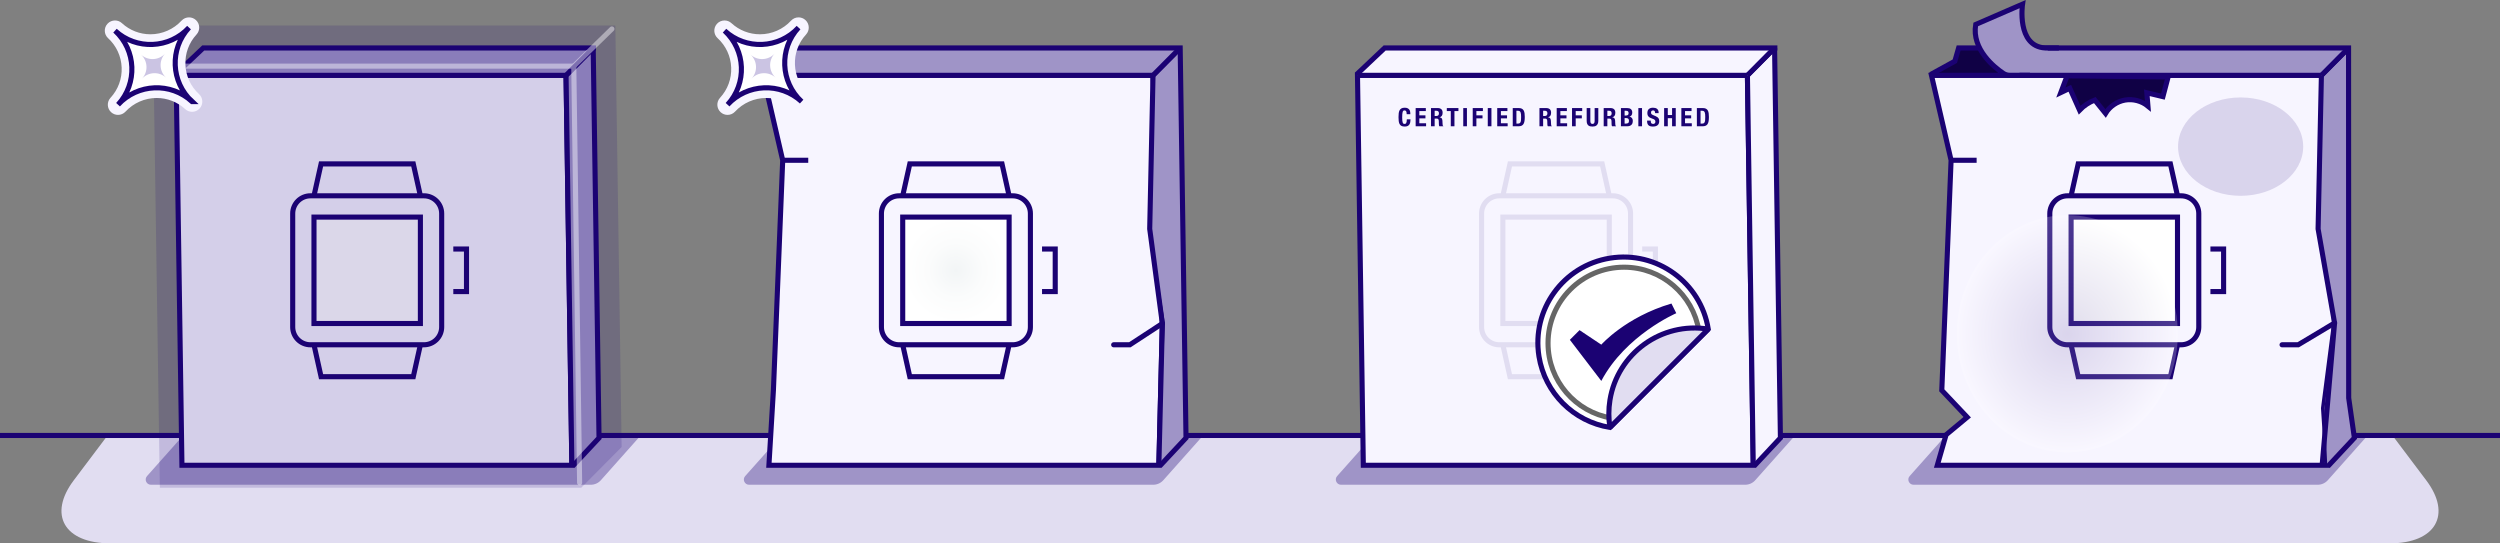 <svg width="980" height="213" viewBox="0 0 980 213" fill="none" xmlns="http://www.w3.org/2000/svg">
<rect x="0" y="0" width="980" height="213" fill="#808080" stroke="none"/>
<path d="M938.063 171L951.101 188.302C961.203 201.705 954.91 213 936.631 213H43.369C25.09 213 18.797 201.705 28.899 188.302L41.937 171H938.063Z" fill="#E1DDF1"/>
<path d="M750.114 190.024H908.529C910.045 190.024 911.488 189.376 912.496 188.244L928.561 170.186H763.209L748.587 186.622C747.414 187.94 748.35 190.024 750.114 190.024Z" fill="#9F94C7"/>
<path d="M525.684 190.024H684.1C685.615 190.024 687.059 189.376 688.066 188.244L704.131 170.186H538.779L524.157 186.622C522.985 187.94 523.92 190.024 525.684 190.024Z" fill="#9F94C7"/>
<path d="M293.639 190.024H452.054C453.57 190.024 455.013 189.376 456.02 188.244L472.086 170.186H306.734L292.112 186.622C290.939 187.94 291.875 190.024 293.639 190.024Z" fill="#9F94C7"/>
<path d="M59.161 190.024H231.577C233.093 190.024 234.536 189.376 235.543 188.244L251.609 170.186H72.257L57.635 186.622C56.462 187.94 57.398 190.024 59.162 190.024H59.161Z" fill="#9F94C7"/>
<path d="M980 170.703H972H954H908.18H58.9H26H8H0" stroke="#1B0273" stroke-width="2" stroke-miterlimit="10"/>
<path d="M221.888 29.529L224.175 182.385H71.319L69.032 29.529H221.888Z" fill="#F7F5FF" stroke="#1B0273" stroke-width="2" stroke-miterlimit="10"/>
<path d="M123.081 76.759L125.862 64.246H162.012L164.793 76.759" stroke="#1B0273" stroke-width="2" stroke-miterlimit="10"/>
<path d="M164.793 135.155L162.012 147.669H125.862L123.081 135.155" stroke="#1B0273" stroke-width="2" stroke-miterlimit="10"/>
<path d="M166.183 135.155H121.691C117.852 135.155 114.739 132.043 114.739 128.203V83.711C114.739 79.871 117.851 76.759 121.691 76.759H166.183C170.023 76.759 173.135 79.871 173.135 83.711V128.203C173.135 132.043 170.023 135.155 166.183 135.155Z" stroke="#1B0273" stroke-width="2" stroke-miterlimit="10" stroke-linecap="square"/>
<path d="M178.697 97.615H182.868V114.299H178.697" stroke="#1B0273" stroke-width="2" stroke-miterlimit="10" stroke-linecap="square"/>
<path d="M164.793 85.101H123.081V126.813H164.793V85.101Z" fill="white" stroke="#1B0273" stroke-width="2" stroke-miterlimit="10" stroke-linecap="square"/>
<path d="M232.533 18.804L234.82 171.661L224.175 182.385L221.888 29.529L232.533 18.804Z" fill="#9F94C7"/>
<path d="M224.175 182.385L221.888 29.529L232.533 18.804" stroke="#1B0273" stroke-width="2" stroke-miterlimit="10"/>
<path d="M232.533 18.804L234.82 171.661L224.499 182.713" stroke="#1B0273" stroke-width="2" stroke-miterlimit="10"/>
<path d="M69.032 29.529L79.676 18.804H232.533L221.888 29.529H69.032Z" fill="#9F94C7"/>
<path d="M221.888 29.529H69.032" stroke="#1B0273" stroke-width="2" stroke-miterlimit="10"/>
<path d="M232.533 18.804L221.888 29.529" stroke="#1B0273" stroke-width="2" stroke-miterlimit="10"/>
<path d="M68.665 29.22L79.676 18.804H233.634" stroke="#1B0273" stroke-width="2" stroke-miterlimit="10"/>
<path opacity="0.16" d="M62.656 191.189L60.184 25.964L76.02 9.997H241.209L243.682 175.222L227.848 191.189H62.656Z" fill="#1B0273"/>
<g opacity="0.43">
<path d="M239.857 11.348L224.923 25.925" stroke="white" stroke-width="2" stroke-miterlimit="10" stroke-linecap="round"/>
<path d="M224.923 25.925H62.389" stroke="white" stroke-width="2" stroke-miterlimit="10" stroke-linecap="round"/>
<path d="M227.21 189.252L224.923 25.925" stroke="white" stroke-width="2" stroke-miterlimit="10" stroke-linecap="round"/>
</g>
<path d="M46.264 45.039C45.293 45.039 44.32 44.688 43.551 43.977C41.93 42.478 41.828 39.948 43.328 38.325C46.318 35.086 47.869 30.873 47.691 26.463C47.512 22.043 45.621 17.959 42.369 14.962C40.744 13.465 40.639 10.935 42.137 9.31C42.924 8.454 44 8.02 45.08 8.02C46.049 8.02 47.02 8.37 47.787 9.078C50.842 11.89 54.813 13.44 58.969 13.44C63.588 13.44 68.029 11.494 71.152 8.101C71.941 7.245 73.018 6.81 74.098 6.81C75.065 6.81 76.037 7.16 76.805 7.868C78.43 9.364 78.535 11.894 77.039 13.519C74.045 16.77 72.5 20.993 72.684 25.409C72.869 29.821 74.762 33.896 78.012 36.882C79.639 38.378 79.746 40.908 78.252 42.535C77.463 43.393 76.387 43.829 75.305 43.829C74.338 43.829 73.369 43.48 72.602 42.775C69.537 39.96 65.561 38.41 61.406 38.41C56.787 38.41 52.34 40.357 49.203 43.753C48.416 44.606 47.342 45.039 46.264 45.039H46.264Z" fill="#F7F5FF"/>
<path d="M75.306 39.829C66.947 32.151 53.967 32.701 46.267 41.039C53.967 32.701 53.417 19.699 45.079 12.021C53.417 19.699 66.419 19.149 74.097 10.81C66.419 19.149 66.947 32.151 75.307 39.829H75.306Z" fill="white"/>
<path d="M75.306 39.829C66.947 32.151 53.967 32.701 46.267 41.039C53.967 32.701 53.417 19.699 45.079 12.021C53.417 19.699 66.419 19.149 74.097 10.81C66.419 19.149 66.947 32.151 75.307 39.829H75.306Z" stroke="#1B0273" stroke-width="2" stroke-miterlimit="10"/>
<path d="M65.114 30.452C62.392 27.952 58.165 28.131 55.658 30.846C58.165 28.131 57.986 23.897 55.271 21.397C57.986 23.897 62.22 23.718 64.72 21.003C62.22 23.718 62.391 27.952 65.114 30.452Z" fill="#CBC4E3"/>
<path d="M684.99 29.529L687.277 182.385H534.42L532.133 29.529H684.99Z" fill="#F7F5FF" stroke="#1B0273" stroke-width="2" stroke-miterlimit="10"/>
<path d="M551.231 43.634C551.108 43.398 550.881 43.28 550.555 43.28C550.376 43.28 550.227 43.328 550.11 43.424C549.995 43.521 549.903 43.678 549.836 43.894C549.768 44.111 549.723 44.394 549.696 44.745C549.668 45.094 549.655 45.523 549.655 46.03C549.655 46.57 549.674 47.007 549.711 47.34C549.747 47.674 549.803 47.931 549.881 48.115C549.958 48.299 550.053 48.422 550.17 48.485C550.288 48.549 550.422 48.58 550.577 48.58C550.702 48.58 550.821 48.559 550.93 48.515C551.042 48.472 551.135 48.385 551.215 48.255C551.296 48.125 551.36 47.941 551.405 47.705C551.452 47.469 551.475 47.156 551.475 46.769H552.917C552.917 47.156 552.885 47.523 552.827 47.87C552.766 48.217 552.655 48.519 552.491 48.78C552.327 49.04 552.098 49.243 551.801 49.39C551.505 49.536 551.12 49.61 550.645 49.61C550.106 49.61 549.676 49.523 549.356 49.35C549.036 49.177 548.792 48.927 548.622 48.6C548.452 48.273 548.341 47.884 548.292 47.43C548.241 46.976 548.216 46.476 548.216 45.93C548.216 45.39 548.241 44.892 548.292 44.434C548.341 43.978 548.452 43.587 548.622 43.26C548.792 42.933 549.036 42.679 549.356 42.495C549.677 42.311 550.106 42.22 550.645 42.22C551.159 42.22 551.565 42.304 551.86 42.47C552.157 42.637 552.38 42.849 552.526 43.105C552.672 43.361 552.764 43.639 552.801 43.935C552.837 44.231 552.856 44.51 552.856 44.77H551.417C551.417 44.25 551.354 43.872 551.231 43.634Z" fill="#1B0273"/>
<path d="M558.926 43.539H556.376V45.219H558.776V46.4H556.376V48.32H559.026V49.499H554.936V42.36H558.926V43.539Z" fill="#1B0273"/>
<path d="M563.606 42.36C564.206 42.36 564.672 42.511 565.006 42.815C565.338 43.118 565.506 43.579 565.506 44.2C565.506 44.679 565.409 45.071 565.215 45.374C565.022 45.678 564.723 45.872 564.315 45.959V45.98C564.676 46.033 564.94 46.15 565.106 46.33C565.272 46.509 565.376 46.799 565.417 47.2C565.428 47.333 565.44 47.478 565.446 47.634C565.452 47.792 565.459 47.966 565.465 48.16C565.479 48.54 565.499 48.83 565.526 49.03C565.565 49.23 565.653 49.367 565.786 49.44V49.5H564.225C564.153 49.4 564.106 49.285 564.087 49.155C564.065 49.025 564.053 48.889 564.046 48.75L564.007 47.38C563.993 47.099 563.923 46.88 563.796 46.719C563.669 46.559 563.456 46.48 563.157 46.48H562.386V49.5H560.946V42.36L563.606 42.36ZM562.985 45.48C563.333 45.48 563.598 45.398 563.786 45.235C563.973 45.071 564.065 44.796 564.065 44.41C564.065 43.749 563.733 43.419 563.065 43.419H562.385V45.48H562.985Z" fill="#1B0273"/>
<path d="M571.706 43.539H570.145V49.499H568.706V43.539H567.145V42.36H571.706V43.539Z" fill="#1B0273"/>
<path d="M573.596 42.36H575.036V49.499H573.596V42.36Z" fill="#1B0273"/>
<path d="M581.295 42.36V43.539H578.745V45.219H581.145V46.4H578.745V49.499H577.305V42.36L581.295 42.36Z" fill="#1B0273"/>
<path d="M583.206 42.36H584.645V49.499H583.206V42.36Z" fill="#1B0273"/>
<path d="M590.905 43.539H588.354V45.219H590.754V46.4H588.354V48.32H591.004V49.499H586.915V42.36H590.905V43.539Z" fill="#1B0273"/>
<path d="M595.354 42.36C595.854 42.36 596.258 42.441 596.565 42.605C596.872 42.768 597.11 43.001 597.28 43.304C597.45 43.608 597.565 43.973 597.624 44.4C597.684 44.827 597.713 45.303 597.713 45.83C597.713 46.457 597.676 47.001 597.6 47.464C597.522 47.928 597.391 48.309 597.204 48.61C597.018 48.91 596.768 49.133 596.454 49.28C596.141 49.426 595.745 49.5 595.264 49.5H592.995V42.36L595.354 42.36ZM595.075 48.44C595.327 48.44 595.532 48.396 595.684 48.309C595.838 48.223 595.96 48.08 596.049 47.879C596.139 47.679 596.2 47.417 596.229 47.089C596.26 46.763 596.274 46.356 596.274 45.87C596.274 45.463 596.26 45.106 596.235 44.799C596.208 44.493 596.153 44.238 596.069 44.035C595.987 43.831 595.862 43.678 595.7 43.575C595.536 43.471 595.317 43.419 595.044 43.419H594.434V48.44L595.075 48.44Z" fill="#1B0273"/>
<path d="M606.126 42.36C606.725 42.36 607.192 42.511 607.526 42.815C607.858 43.118 608.026 43.579 608.026 44.2C608.026 44.679 607.928 45.071 607.735 45.374C607.542 45.678 607.243 45.872 606.835 45.959V45.98C607.196 46.033 607.46 46.15 607.626 46.33C607.792 46.509 607.895 46.799 607.936 47.2C607.948 47.333 607.96 47.478 607.965 47.634C607.971 47.792 607.979 47.966 607.985 48.16C607.999 48.54 608.018 48.83 608.046 49.03C608.085 49.23 608.173 49.367 608.305 49.44V49.5H606.745C606.673 49.4 606.626 49.285 606.606 49.155C606.585 49.025 606.573 48.889 606.565 48.75L606.526 47.38C606.513 47.099 606.442 46.88 606.315 46.719C606.188 46.559 605.975 46.48 605.677 46.48H604.905V49.5H603.466V42.36L606.126 42.36ZM605.505 45.48C605.852 45.48 606.118 45.398 606.305 45.235C606.493 45.071 606.585 44.796 606.585 44.41C606.585 43.749 606.253 43.419 605.585 43.419H604.905V45.48H605.505Z" fill="#1B0273"/>
<path d="M614.215 43.539H611.665V45.219H614.065V46.4H611.665V48.32H614.315V49.499H610.225V42.36H614.215V43.539Z" fill="#1B0273"/>
<path d="M620.225 42.36V43.539H617.674V45.219H620.075V46.4H617.674V49.499H616.235V42.36L620.225 42.36Z" fill="#1B0273"/>
<path d="M623.415 47.339C623.415 47.519 623.426 47.684 623.45 47.835C623.473 47.985 623.516 48.115 623.581 48.224C623.643 48.335 623.729 48.421 623.84 48.485C623.95 48.548 624.088 48.58 624.254 48.58C624.428 48.58 624.569 48.549 624.674 48.485C624.782 48.422 624.866 48.335 624.93 48.224C624.993 48.115 625.036 47.985 625.059 47.835C625.083 47.684 625.094 47.519 625.094 47.339V42.36H626.536V47.339C626.536 47.793 626.471 48.168 626.344 48.464C626.217 48.761 626.048 48.997 625.835 49.169C625.622 49.343 625.378 49.459 625.104 49.519C624.831 49.58 624.548 49.61 624.255 49.61C623.962 49.61 623.678 49.582 623.405 49.53C623.132 49.476 622.889 49.368 622.675 49.205C622.462 49.042 622.292 48.809 622.165 48.509C622.038 48.209 621.975 47.82 621.975 47.339V42.36H623.415L623.415 47.339Z" fill="#1B0273"/>
<path d="M631.305 42.36C631.905 42.36 632.372 42.511 632.706 42.815C633.038 43.118 633.206 43.579 633.206 44.2C633.206 44.679 633.108 45.071 632.915 45.374C632.721 45.678 632.422 45.872 632.014 45.959V45.98C632.376 46.033 632.639 46.15 632.805 46.33C632.971 46.509 633.075 46.799 633.116 47.2C633.128 47.333 633.139 47.478 633.145 47.634C633.151 47.792 633.159 47.966 633.165 48.16C633.178 48.54 633.198 48.83 633.225 49.03C633.264 49.23 633.352 49.367 633.485 49.44V49.5H631.924C631.852 49.4 631.805 49.285 631.786 49.155C631.764 49.025 631.753 48.889 631.745 48.75L631.706 47.38C631.692 47.099 631.622 46.88 631.495 46.719C631.368 46.559 631.155 46.48 630.856 46.48H630.085V49.5H628.645V42.36L631.305 42.36ZM630.684 45.48C631.032 45.48 631.297 45.398 631.485 45.235C631.673 45.071 631.764 44.796 631.764 44.41C631.764 43.749 631.432 43.419 630.764 43.419H630.085V45.48H630.684Z" fill="#1B0273"/>
<path d="M637.815 42.36C638.108 42.36 638.379 42.389 638.629 42.45C638.879 42.509 639.094 42.61 639.274 42.749C639.456 42.889 639.594 43.077 639.694 43.309C639.796 43.542 639.844 43.83 639.844 44.169C639.844 44.556 639.755 44.888 639.575 45.165C639.395 45.441 639.126 45.629 638.764 45.73V45.75C639.165 45.803 639.481 45.973 639.715 46.259C639.948 46.547 640.065 46.929 640.065 47.41C640.065 47.69 640.028 47.957 639.956 48.21C639.881 48.464 639.756 48.684 639.581 48.875C639.403 49.065 639.172 49.216 638.889 49.33C638.606 49.443 638.254 49.5 637.835 49.5H635.405V42.36L637.815 42.36ZM637.254 45.289C637.655 45.289 637.946 45.218 638.129 45.075C638.313 44.931 638.405 44.69 638.405 44.349C638.405 44.009 638.321 43.769 638.155 43.629C637.989 43.489 637.725 43.419 637.366 43.419H636.844V45.289H637.254ZM637.405 48.44C637.751 48.44 638.032 48.363 638.245 48.209C638.457 48.056 638.565 47.773 638.565 47.36C638.565 47.153 638.536 46.981 638.479 46.844C638.422 46.708 638.346 46.598 638.25 46.514C638.153 46.431 638.038 46.373 637.905 46.339C637.772 46.306 637.625 46.29 637.465 46.29H636.844V48.44L637.405 48.44Z" fill="#1B0273"/>
<path d="M642.235 42.36H643.674V49.499H642.235V42.36Z" fill="#1B0273"/>
<path d="M647.104 47.48C647.104 47.646 647.118 47.798 647.143 47.934C647.17 48.071 647.221 48.186 647.293 48.28C647.368 48.373 647.465 48.446 647.588 48.5C647.712 48.554 647.868 48.58 648.053 48.58C648.274 48.58 648.471 48.509 648.649 48.365C648.825 48.221 648.915 48 648.915 47.7C648.915 47.54 648.893 47.401 648.848 47.285C648.805 47.168 648.733 47.063 648.633 46.97C648.534 46.877 648.403 46.792 648.239 46.715C648.075 46.639 647.874 46.56 647.633 46.48C647.313 46.373 647.038 46.257 646.803 46.13C646.571 46.004 646.376 45.855 646.219 45.684C646.063 45.514 645.948 45.318 645.874 45.095C645.801 44.872 645.764 44.613 645.764 44.32C645.764 43.613 645.96 43.087 646.354 42.74C646.747 42.394 647.288 42.22 647.973 42.22C648.294 42.22 648.588 42.255 648.858 42.325C649.129 42.394 649.362 42.509 649.559 42.665C649.756 42.821 649.909 43.021 650.018 43.264C650.13 43.509 650.184 43.8 650.184 44.139V44.34H648.803C648.803 44 648.745 43.738 648.624 43.554C648.505 43.372 648.303 43.28 648.024 43.28C647.864 43.28 647.731 43.303 647.624 43.349C647.518 43.396 647.432 43.458 647.37 43.535C647.305 43.611 647.262 43.7 647.239 43.8C647.216 43.9 647.204 44.004 647.204 44.11C647.204 44.33 647.251 44.514 647.344 44.665C647.438 44.815 647.637 44.953 647.944 45.08L649.053 45.559C649.327 45.679 649.551 45.804 649.723 45.934C649.897 46.065 650.036 46.205 650.139 46.355C650.243 46.504 650.313 46.669 650.354 46.849C650.393 47.03 650.415 47.23 650.415 47.45C650.415 48.203 650.196 48.752 649.759 49.094C649.323 49.438 648.714 49.61 647.934 49.61C647.12 49.61 646.54 49.433 646.188 49.08C645.839 48.726 645.665 48.219 645.665 47.559V47.269H647.104L647.104 47.48Z" fill="#1B0273"/>
<path d="M653.774 42.36V45.089H655.454V42.36H656.895V49.499H655.454V46.329H653.774V49.499H652.335V42.36H653.774Z" fill="#1B0273"/>
<path d="M663.085 43.539H660.534V45.219H662.934V46.4H660.534V48.32H663.184V49.499H659.094V42.36H663.085V43.539Z" fill="#1B0273"/>
<path d="M667.534 42.36C668.034 42.36 668.438 42.441 668.745 42.605C669.051 42.768 669.29 43.001 669.46 43.304C669.63 43.608 669.745 43.973 669.803 44.4C669.864 44.827 669.893 45.303 669.893 45.83C669.893 46.457 669.856 47.001 669.78 47.464C669.702 47.928 669.571 48.309 669.384 48.61C669.198 48.91 668.948 49.133 668.634 49.28C668.321 49.426 667.925 49.5 667.444 49.5H665.175V42.36L667.534 42.36ZM667.255 48.44C667.507 48.44 667.712 48.396 667.864 48.309C668.018 48.223 668.139 48.08 668.229 47.879C668.319 47.679 668.38 47.417 668.409 47.089C668.44 46.763 668.454 46.356 668.454 45.87C668.454 45.463 668.44 45.106 668.415 44.799C668.387 44.493 668.333 44.238 668.249 44.035C668.167 43.831 668.042 43.678 667.88 43.575C667.716 43.471 667.497 43.419 667.223 43.419H666.614V48.44L667.255 48.44Z" fill="#1B0273"/>
<path d="M695.634 18.804L697.922 171.661L687.277 182.385L684.99 29.529L695.634 18.804Z" fill="#F7F5FF"/>
<path d="M687.277 182.385L684.99 29.529L695.634 18.804" stroke="#1B0273" stroke-width="2" stroke-miterlimit="10"/>
<path d="M695.634 18.804L697.922 171.661L687.6 182.713" stroke="#1B0273" stroke-width="2" stroke-miterlimit="10"/>
<path d="M532.133 29.529L542.778 18.804H695.634L684.99 29.529H532.133Z" fill="#F7F5FF"/>
<path d="M684.99 29.529H532.133" stroke="#1B0273" stroke-width="2" stroke-miterlimit="10"/>
<path d="M695.634 18.804L684.99 29.529" stroke="#1B0273" stroke-width="2" stroke-miterlimit="10"/>
<path d="M531.766 29.22L542.778 18.804H696.736" stroke="#1B0273" stroke-width="2" stroke-miterlimit="10"/>
<path d="M589.122 76.759L591.902 64.246H628.052L630.833 76.759" stroke="#E1DDF1" stroke-width="2" stroke-miterlimit="10"/>
<path d="M630.833 135.155L628.052 147.669H591.902L589.122 135.155" stroke="#E1DDF1" stroke-width="2" stroke-miterlimit="10"/>
<path d="M632.224 135.155H587.731C583.892 135.155 580.779 132.043 580.779 128.203V83.711C580.779 79.871 583.892 76.759 587.731 76.759H632.224C636.063 76.759 639.176 79.871 639.176 83.711V128.203C639.176 132.043 636.063 135.155 632.224 135.155Z" stroke="#E1DDF1" stroke-width="2" stroke-miterlimit="10" stroke-linecap="square"/>
<path d="M644.737 97.615H648.908V114.299H644.737" stroke="#E1DDF1" stroke-width="2" stroke-miterlimit="10" stroke-linecap="square"/>
<path d="M630.833 85.101H589.122V126.813H630.833V85.101Z" stroke="#E1DDF1" stroke-width="2" stroke-miterlimit="10" stroke-linecap="square"/>
<path d="M669.641 129.011C666.679 110.686 649.423 98.232 631.098 101.194C612.773 104.156 600.319 121.413 603.281 139.737C605.592 154.034 616.801 165.243 631.098 167.554L669.641 129.011Z" fill="white" stroke="#1B0273" stroke-width="2" stroke-miterlimit="10" stroke-linecap="square"/>
<path d="M665.969 129.643L631.729 163.883C617.609 161.563 606.829 149.303 606.829 134.523C606.829 118.083 620.169 104.743 636.609 104.743C651.389 104.743 663.649 115.523 665.969 129.643V129.643Z" stroke="#666666" stroke-width="2" stroke-miterlimit="10"/>
<path d="M631.098 167.554C630.524 164.002 630.524 160.38 631.098 156.827C634.06 138.503 651.316 126.049 669.641 129.011L631.098 167.554Z" fill="#E1DDF1" stroke="#1B0273" stroke-width="2" stroke-linejoin="bevel"/>
<path d="M614.059 133.12L619.051 128.129L627.559 133.801C629.932 131.353 639.176 122.668 654.924 118.027L655.727 117.79L658.469 123.278L657.498 123.697C657.301 123.782 637.83 132.336 628.596 149.793L627.865 151.174L614.059 133.12V133.12Z" fill="#1B0273"/>
<path d="M655.206 118.986L657.102 122.778C657.102 122.778 637.227 131.335 627.71 149.326L615.384 133.208L619.177 129.415L627.71 135.104C627.71 135.104 637.215 124.288 655.206 118.986M656.246 116.594L654.64 117.068C639.774 121.449 630.589 129.412 627.43 132.514L620.286 127.751L618.922 126.842L617.762 128.001L613.97 131.794L612.732 133.032L613.796 134.423L626.121 150.541L628.018 153.021L629.478 150.262C638.54 133.132 657.702 124.698 657.895 124.615L659.836 123.776L658.891 121.884L656.995 118.092L656.246 116.594H656.246Z" fill="white"/>
<path d="M451.984 29.529L455.64 126.813L454.271 182.385H301.415L303.175 153.002L306.819 62.826L299.128 29.529H451.984Z" fill="#F7F5FF" stroke="#1B0273" stroke-width="2" stroke-miterlimit="10"/>
<path d="M353.862 76.759L356.642 64.246H392.792L395.573 76.759" stroke="#1B0273" stroke-width="2" stroke-miterlimit="10"/>
<path d="M395.573 135.155L392.792 147.669H356.642L353.862 135.155" stroke="#1B0273" stroke-width="2" stroke-miterlimit="10"/>
<path d="M396.964 135.155H352.471C348.632 135.155 345.519 132.043 345.519 128.203V83.711C345.519 79.871 348.632 76.759 352.471 76.759H396.964C400.803 76.759 403.916 79.871 403.916 83.711V128.203C403.916 132.043 400.803 135.155 396.964 135.155V135.155Z" stroke="#1B0273" stroke-width="2" stroke-miterlimit="10" stroke-linecap="square"/>
<path d="M409.477 97.615H413.648V114.299H409.477" stroke="#1B0273" stroke-width="2" stroke-miterlimit="10" stroke-linecap="square"/>
<path d="M395.573 85.101H353.862V126.813H395.573V85.101Z" fill="url(#paint0_radial_13337_48153)" stroke="#1B0273" stroke-width="2" stroke-miterlimit="10" stroke-linecap="square"/>
<path d="M462.629 18.804L464.916 171.661L454.271 182.385L456.657 126.813L450.699 89.057L451.984 29.529L462.629 18.804Z" fill="#9F94C7"/>
<path d="M454.271 182.385L455.64 126.813L450.685 89.722L451.984 29.529L462.629 18.804" stroke="#1B0273" stroke-width="2" stroke-miterlimit="10"/>
<path d="M299.128 29.529L309.772 18.804H462.628L451.984 29.529H299.128Z" fill="#9F94C7"/>
<path d="M451.984 29.529H299.128" stroke="#1B0273" stroke-width="2" stroke-miterlimit="10"/>
<path d="M462.628 18.804L451.984 29.529" stroke="#1B0273" stroke-width="2" stroke-miterlimit="10"/>
<path d="M298.761 29.22L309.772 18.804H462.629L464.916 171.661L454.595 182.713" stroke="#1B0273" stroke-width="2" stroke-miterlimit="10"/>
<path d="M285.199 45.039C284.228 45.039 283.256 44.688 282.486 43.977C280.865 42.478 280.764 39.948 282.264 38.325C285.254 35.086 286.805 30.873 286.627 26.463C286.447 22.043 284.557 17.959 281.305 14.962C279.68 13.465 279.574 10.935 281.072 9.31C281.86 8.454 282.936 8.02 284.016 8.02C284.985 8.02 285.955 8.37 286.723 9.078C289.777 11.89 293.748 13.44 297.904 13.44C302.524 13.44 306.965 11.494 310.088 8.101C310.877 7.245 311.953 6.81 313.033 6.81C314 6.81 314.973 7.16 315.74 7.868C317.365 9.364 317.471 11.894 315.975 13.519C312.981 16.77 311.436 20.993 311.619 25.409C311.805 29.821 313.698 33.896 316.948 36.882C318.575 38.378 318.682 40.908 317.188 42.535C316.399 43.393 315.323 43.829 314.241 43.829C313.274 43.829 312.305 43.48 311.537 42.775C308.473 39.96 304.496 38.41 300.342 38.41C295.723 38.41 291.276 40.357 288.139 43.753C287.352 44.606 286.277 45.039 285.199 45.039H285.199Z" fill="#F7F5FF"/>
<path d="M314.242 39.829C305.882 32.151 292.902 32.701 285.202 41.039C292.902 32.701 292.352 19.699 284.014 12.021C292.352 19.699 305.354 19.149 313.032 10.81C305.354 19.149 305.882 32.151 314.242 39.829H314.242Z" fill="white"/>
<path d="M314.242 39.829C305.882 32.151 292.902 32.701 285.202 41.039C292.902 32.701 292.352 19.699 284.014 12.021C292.352 19.699 305.354 19.149 313.032 10.81C305.354 19.149 305.882 32.151 314.242 39.829H314.242Z" stroke="#1B0273" stroke-width="2" stroke-miterlimit="10"/>
<path d="M304.049 30.452C301.327 27.952 297.1 28.131 294.593 30.846C297.1 28.131 296.921 23.897 294.206 21.397C296.921 23.897 301.155 23.718 303.655 21.003C301.155 23.718 301.327 27.952 304.049 30.452Z" fill="#CBC4E3"/>
<path d="M306.819 62.826H316.832" stroke="#1B0273" stroke-width="2" stroke-miterlimit="10"/>
<path d="M455.64 126.813L442.891 135.155H436.564" stroke="#1B0273" stroke-width="2" stroke-miterlimit="10" stroke-linecap="round"/>
<path d="M909.99 29.529L915.153 126.61L910.828 160.002L912.277 182.385H759.421L762.864 170.436L771.153 163.55L761.181 153.002L764.825 62.826L757.134 29.529H909.99Z" fill="#F7F5FF" stroke="#1B0273" stroke-width="2" stroke-miterlimit="10"/>
<path d="M811.867 76.759L814.648 64.246H850.798L853.579 76.759" stroke="#1B0273" stroke-width="2" stroke-miterlimit="10"/>
<path d="M853.579 135.155L850.798 147.669H814.648L811.867 135.155" stroke="#1B0273" stroke-width="2" stroke-miterlimit="10"/>
<path d="M854.969 135.155H810.477C806.638 135.155 803.525 132.043 803.525 128.203V83.711C803.525 79.871 806.637 76.759 810.477 76.759H854.969C858.809 76.759 861.921 79.871 861.921 83.711V128.203C861.921 132.043 858.809 135.155 854.969 135.155Z" stroke="#1B0273" stroke-width="2" stroke-miterlimit="10" stroke-linecap="square"/>
<path d="M867.483 97.615H871.654V114.299H867.483" stroke="#1B0273" stroke-width="2" stroke-miterlimit="10" stroke-linecap="square"/>
<path d="M853.579 85.101H811.867V126.813H853.579V85.101Z" fill="url(#paint1_radial_13337_48153)" stroke="#1B0273" stroke-width="2" stroke-miterlimit="10" stroke-linecap="square"/>
<path d="M920.635 18.804L920.701 156.91L922.922 171.661L912.277 182.385L911.237 160.02L915.153 126.61L908.705 89.057L909.99 29.529L920.635 18.804Z" fill="#9F94C7"/>
<path d="M910.277 182.385L915.153 126.61L908.691 89.722L909.99 29.529L920.634 18.804" stroke="#1B0273" stroke-width="2" stroke-miterlimit="10"/>
<path d="M757.134 29.529L766.296 23.99L767.778 18.804H920.634L909.99 29.529H757.134Z" fill="#9F94C7"/>
<path d="M790.679 18.803L782.65 29.523H757.13L766.296 23.99L767.77 18.803H790.679Z" fill="#100145"/>
<path d="M909.99 29.529H757.134" stroke="#1B0273" stroke-width="2" stroke-miterlimit="10"/>
<path d="M920.634 18.804L909.99 29.529" stroke="#1B0273" stroke-width="2" stroke-miterlimit="10"/>
<path d="M756.767 29.22L766.296 23.99L767.778 18.804H920.634L920.688 156.019L922.922 171.661L912.601 182.713" stroke="#1B0273" stroke-width="2" stroke-miterlimit="10"/>
<path d="M764.825 62.826H774.838" stroke="#1B0273" stroke-width="2" stroke-miterlimit="10"/>
<path d="M915.153 126.61L900.897 135.155H894.57" stroke="#1B0273" stroke-width="2" stroke-miterlimit="10" stroke-linecap="round"/>
<path style="mix-blend-mode:multiply" opacity="0.22" d="M810.382 177.329C834.301 177.329 853.692 156.514 853.692 130.838C853.692 105.161 834.301 84.346 810.382 84.346C786.463 84.346 767.072 105.161 767.072 130.838C767.072 156.514 786.463 177.329 810.382 177.329Z" fill="url(#paint2_radial_13337_48153)"/>
<path style="mix-blend-mode:multiply" opacity="0.17" d="M878.323 76.759C891.869 76.759 902.849 68.126 902.849 57.477C902.849 46.827 891.869 38.194 878.323 38.194C864.778 38.194 853.797 46.827 853.797 57.477C853.797 68.126 864.778 76.759 878.323 76.759Z" fill="#47338F"/>
<path d="M810.305 29.725L807.846 36.278C809.018 35.72 810.19 35.163 811.362 34.606C812.637 37.462 813.912 40.318 815.187 43.175C816.856 41.441 818.908 40.079 821.154 39.214C822.557 40.961 823.96 42.707 825.363 44.453C827.01 41.724 829.879 39.764 833.021 39.222C836.162 38.68 839.522 39.565 841.988 41.585C841.845 39.846 841.702 38.107 841.558 36.369C843.66 36.873 845.762 37.377 847.864 37.881C848.542 35.31 849.221 32.739 849.899 30.167L810.305 29.725Z" fill="#100145" stroke="#1B0273" stroke-width="2" stroke-miterlimit="10" stroke-linecap="round"/>
<path d="M801.759 21.271C802.262 20.383 802.844 19.541 803.555 18.798H801.679C790.397 18.135 792.831 1.633 792.831 1.633L774.471 9.596C772.848 19.338 781.859 26.431 785.237 28.716C785.992 29.227 786.874 29.504 787.786 29.504H791.174C792.685 25.236 796.214 21.776 801.759 21.271Z" fill="#9F94C7"/>
<path d="M795.738 29.504H787.786C786.874 29.504 785.992 29.227 785.237 28.716C781.858 26.432 772.847 19.338 774.471 9.596L792.83 1.633C792.83 1.633 790.397 18.135 801.678 18.798H807.08" stroke="#1B0273" stroke-width="2" stroke-miterlimit="10"/>
<defs>
<radialGradient id="paint0_radial_13337_48153" cx="0" cy="0" r="1" gradientUnits="userSpaceOnUse" gradientTransform="translate(374.717 105.957) scale(20.856 20.856)">
<stop stop-color="#F2F5F6"/>
<stop offset="0.524" stop-color="#FBFCFC"/>
<stop offset="1" stop-color="white"/>
</radialGradient>
<radialGradient id="paint1_radial_13337_48153" cx="0" cy="0" r="1" gradientUnits="userSpaceOnUse" gradientTransform="translate(832.723 1)">
<stop stop-color="#DDD4FB"/>
<stop offset="0.524" stop-color="#FBFCFC"/>
<stop offset="1" stop-color="white"/>
</radialGradient>
<radialGradient id="paint2_radial_13337_48153" cx="0" cy="0" r="1" gradientUnits="userSpaceOnUse" gradientTransform="translate(810.374 130.842) scale(43.31 46.492)">
<stop stop-color="#7363AB"/>
<stop offset="1" stop-color="white"/>
</radialGradient>
</defs>
</svg>
